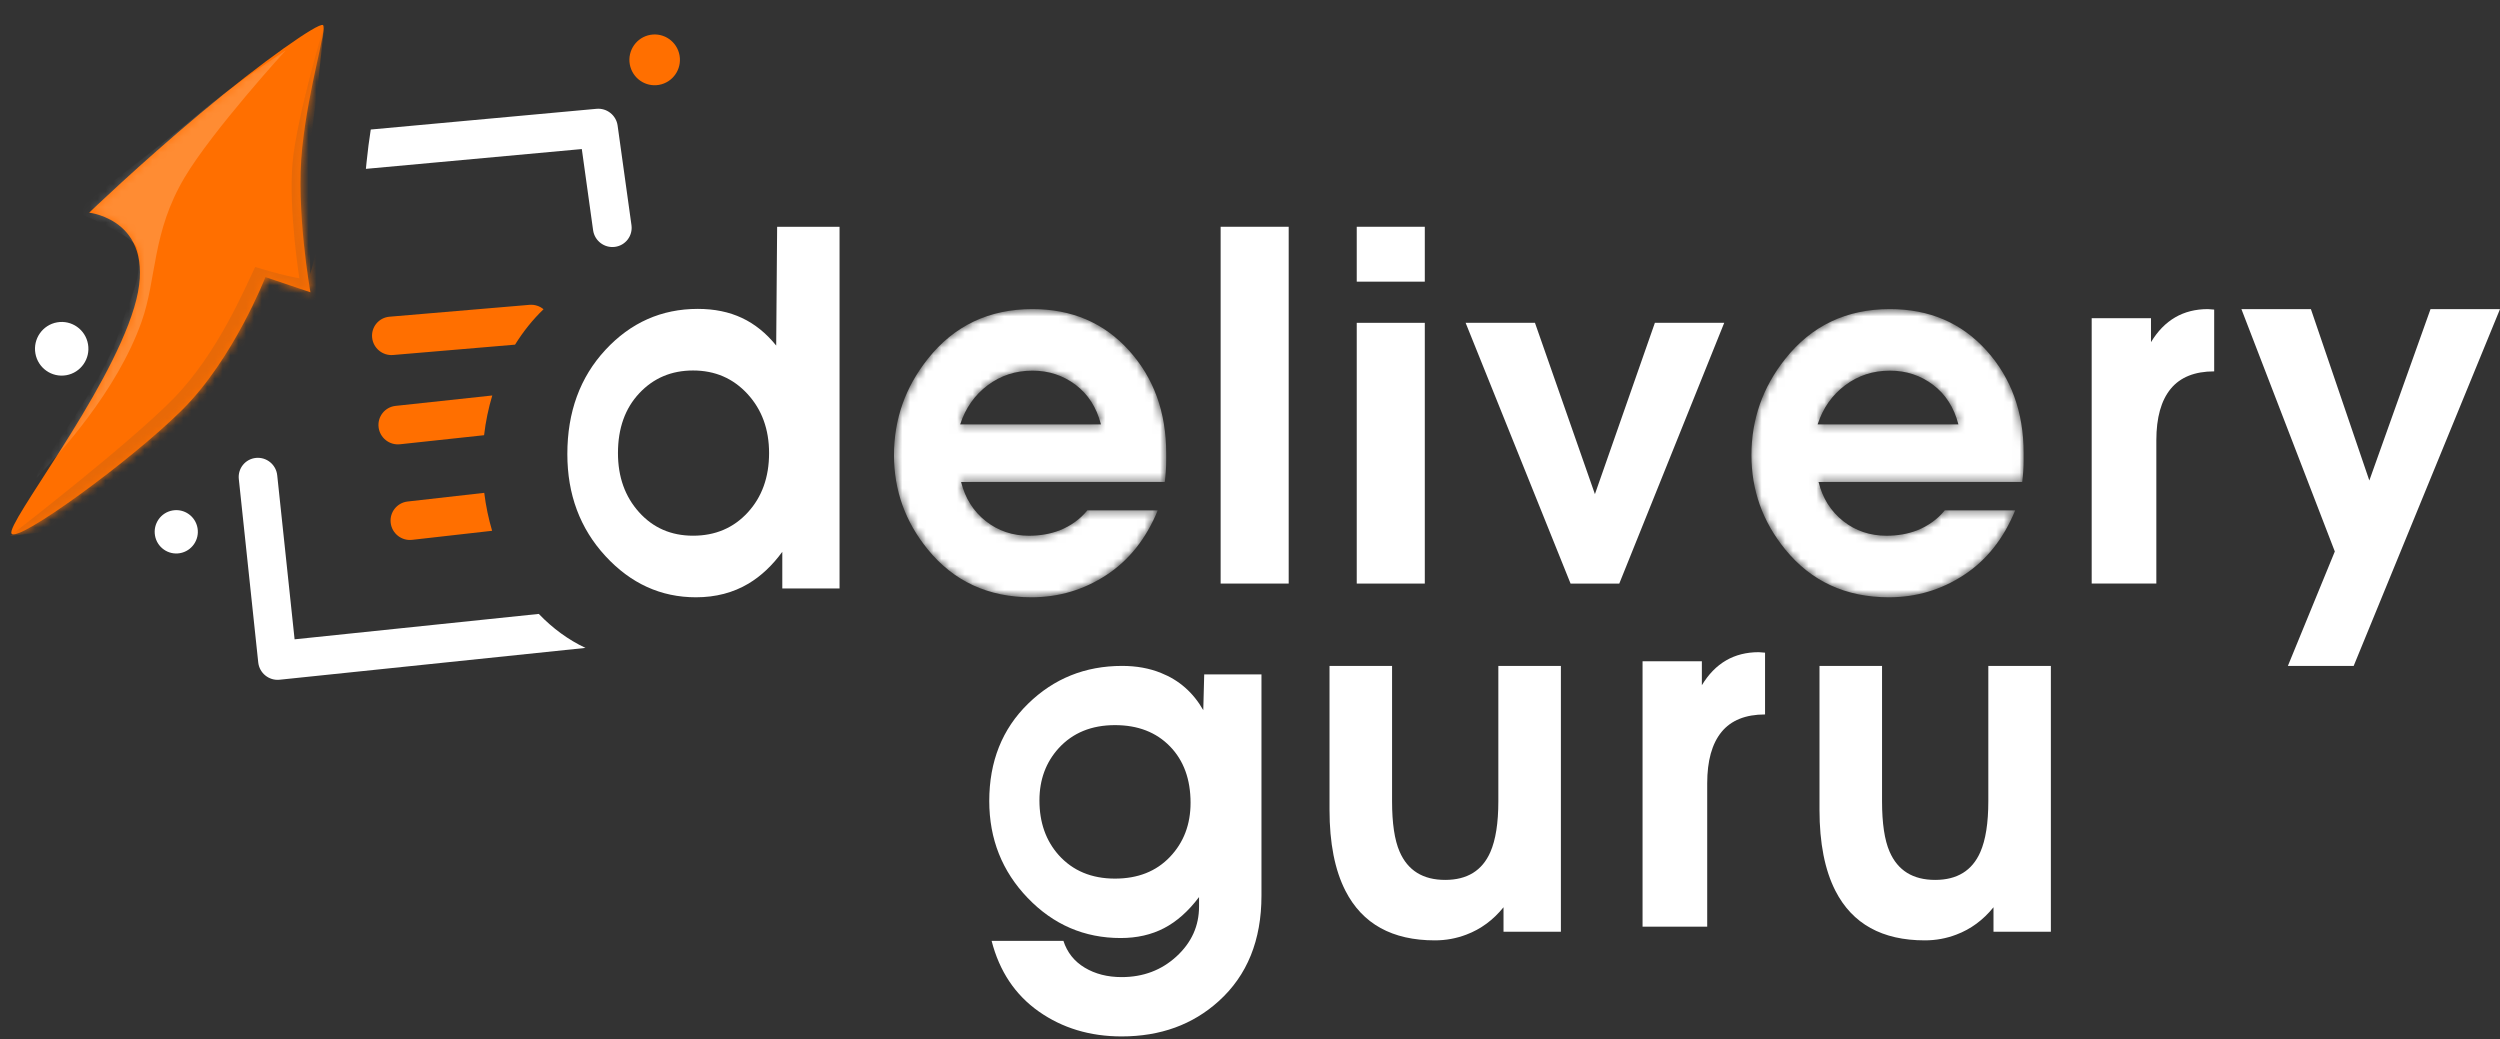 <svg width="320" height="133" viewBox="0 0 320 133" fill="none" xmlns="http://www.w3.org/2000/svg">
<rect x="0" y="0" width="320" height="133" fill="#333333" stroke="none"/>
<path d="M47.457 16.579L76.354 13.928C77.678 13.806 78.87 14.752 79.054 16.071L80.828 28.82C81.016 30.177 80.07 31.421 78.714 31.599C77.358 31.778 76.106 30.823 75.917 29.466L74.472 19.079L46.836 21.614C46.863 21.323 46.891 21.038 46.92 20.759C47.072 19.276 47.251 17.883 47.457 16.579Z" fill="white"/>
<path d="M74.942 82.932L35.788 87.005C34.425 87.147 33.198 86.151 33.054 84.787L30.567 61.312C30.423 59.953 31.407 58.745 32.764 58.612C34.122 58.48 35.339 59.473 35.483 60.831L37.708 81.833L68.964 78.581C70.728 80.419 72.745 81.9 74.942 82.932Z" fill="white"/>
<path d="M69.571 39.583C68.205 40.898 66.979 42.422 65.926 44.116L50.314 45.44C48.959 45.555 47.758 44.551 47.631 43.197C47.504 41.844 48.499 40.654 49.854 40.539L67.778 39.019C68.451 38.962 69.087 39.181 69.571 39.583ZM63.011 50.621C62.523 52.243 62.168 53.945 61.962 55.707L51.196 56.866C49.838 57.012 48.612 56.031 48.458 54.674C48.303 53.317 49.278 52.099 50.636 51.953L63.011 50.621ZM62.991 67.941C59.888 68.289 56.472 68.675 52.75 69.1C51.395 69.254 50.167 68.281 50.008 66.927C49.848 65.572 50.818 64.349 52.173 64.194C55.733 63.788 59.002 63.418 61.983 63.084C62.189 64.762 62.53 66.387 62.991 67.941Z" fill="#FF6F00"/>
<path d="M8.486 48.028C10.346 47.7 11.59 45.919 11.265 44.051C10.94 42.182 9.169 40.933 7.309 41.261C5.449 41.588 4.205 43.369 4.53 45.237C4.855 47.106 6.626 48.355 8.486 48.028Z" fill="white"/>
<path d="M84.354 10.863C86.114 10.553 87.291 8.868 86.984 7.1C86.676 5.332 85 4.15 83.24 4.46C81.481 4.77 80.304 6.455 80.611 8.223C80.919 9.991 82.595 11.173 84.354 10.863Z" fill="#FF6F00"/>
<path d="M23.037 70.805C24.54 70.54 25.546 69.101 25.283 67.592C25.021 66.083 23.589 65.074 22.086 65.339C20.583 65.603 19.578 67.042 19.84 68.551C20.103 70.061 21.534 71.069 23.037 70.805Z" fill="white"/>
<path fill-rule="evenodd" clip-rule="evenodd" d="M107.462 75.327H100.134V70.634C98.852 72.386 97.41 73.742 95.808 74.701C93.846 75.869 91.603 76.453 89.08 76.453C84.595 76.453 80.73 74.691 77.486 71.166C74.242 67.642 72.62 63.293 72.62 58.121C72.62 52.74 74.242 48.298 77.486 44.794C80.73 41.29 84.675 39.538 89.32 39.538C91.443 39.538 93.325 39.924 94.967 40.696C96.609 41.467 98.071 42.646 99.353 44.231L99.473 29.027H107.462V75.327ZM98.442 57.996C98.442 54.951 97.521 52.427 95.679 50.425C93.836 48.423 91.514 47.422 88.71 47.422C85.947 47.422 83.654 48.391 81.832 50.331C80.01 52.271 79.099 54.825 79.099 57.996C79.099 61.041 80 63.564 81.802 65.566C83.604 67.569 85.907 68.57 88.71 68.57C91.554 68.57 93.886 67.579 95.709 65.598C97.531 63.616 98.442 61.082 98.442 57.996Z" fill="white"/>
<mask id="mask0" mask-type="alpha" maskUnits="userSpaceOnUse" x="224" y="39" width="36" height="38">
<path d="M259.026 58.009V58.947C259.026 59.822 258.966 60.739 258.846 61.698H232.775C233.295 63.782 234.346 65.449 235.928 66.7C237.51 67.95 239.362 68.575 241.485 68.575C242.887 68.575 244.188 68.346 245.39 67.888C246.832 67.304 248.013 66.45 248.934 65.324H257.945C256.463 68.95 254.271 71.712 251.367 73.608C248.464 75.505 245.27 76.453 241.785 76.453C236.259 76.453 231.833 74.41 228.509 70.326C225.626 66.783 224.184 62.761 224.184 58.259C224.184 53.674 225.626 49.569 228.509 45.943C231.873 41.691 236.339 39.565 241.906 39.565C246.952 39.565 251.067 41.326 254.251 44.848C257.434 48.37 259.026 52.757 259.026 58.009ZM250.676 54.32C250.116 52.153 249.034 50.465 247.432 49.256C245.83 48.047 243.988 47.443 241.906 47.443C239.743 47.443 237.831 48.068 236.169 49.319C234.507 50.569 233.335 52.236 232.654 54.32H250.676Z" fill="white"/>
</mask>
<g mask="url(#mask0)">
<path d="M259.026 58.009V58.947C259.026 59.822 258.966 60.739 258.846 61.698H232.775C233.295 63.782 234.346 65.449 235.928 66.7C237.51 67.95 239.362 68.575 241.485 68.575C242.887 68.575 244.188 68.346 245.39 67.888C246.832 67.304 248.013 66.45 248.934 65.324H257.945C256.463 68.95 254.271 71.712 251.367 73.608C248.464 75.505 245.27 76.453 241.785 76.453C236.259 76.453 231.833 74.41 228.509 70.326C225.626 66.783 224.184 62.761 224.184 58.259C224.184 53.674 225.626 49.569 228.509 45.943C231.873 41.691 236.339 39.565 241.906 39.565C246.952 39.565 251.067 41.326 254.251 44.848C257.434 48.37 259.026 52.757 259.026 58.009ZM250.676 54.32C250.116 52.153 249.034 50.465 247.432 49.256C245.83 48.047 243.988 47.443 241.906 47.443C239.743 47.443 237.831 48.068 236.169 49.319C234.507 50.569 233.335 52.236 232.654 54.32H250.676Z" fill="white"/>
</g>
<path fill-rule="evenodd" clip-rule="evenodd" d="M220.7 41.322L207.268 74.697H201.032L187.6 41.322H196.475L204.15 63.251L211.825 41.322H220.7Z" fill="white"/>
<path fill-rule="evenodd" clip-rule="evenodd" d="M182.374 36.052H173.663V29.026H182.374V36.052Z" fill="white"/>
<path fill-rule="evenodd" clip-rule="evenodd" d="M182.374 74.697H173.663V41.322H182.374V74.697Z" fill="white"/>
<path fill-rule="evenodd" clip-rule="evenodd" d="M164.952 74.696H156.241V29.026H164.952V74.696Z" fill="white"/>
<mask id="mask1" mask-type="alpha" maskUnits="userSpaceOnUse" x="114" y="39" width="36" height="38">
<path d="M149.273 58.009V58.947C149.273 59.822 149.213 60.739 149.093 61.698H123.021C123.542 63.782 124.593 65.449 126.175 66.7C127.757 67.95 129.609 68.575 131.732 68.575C133.133 68.575 134.435 68.346 135.636 67.888C137.078 67.304 138.26 66.45 139.181 65.324H148.192C146.71 68.95 144.517 71.712 141.614 73.608C138.71 75.505 135.516 76.453 132.032 76.453C126.505 76.453 122.08 74.41 118.756 70.326C115.872 66.783 114.431 62.761 114.431 58.259C114.431 53.674 115.872 49.569 118.756 45.943C122.12 41.691 126.585 39.565 132.152 39.565C137.198 39.565 141.313 41.326 144.497 44.848C147.681 48.37 149.273 52.757 149.273 58.009ZM140.923 54.32C140.362 52.153 139.281 50.465 137.679 49.256C136.077 48.047 134.235 47.443 132.152 47.443C129.99 47.443 128.077 48.068 126.415 49.319C124.753 50.569 123.582 52.236 122.901 54.32H140.923Z" fill="white"/>
</mask>
<g mask="url(#mask1)">
<path d="M149.273 58.009V58.947C149.273 59.822 149.213 60.739 149.093 61.698H123.021C123.542 63.782 124.593 65.449 126.175 66.7C127.757 67.95 129.609 68.575 131.732 68.575C133.133 68.575 134.435 68.346 135.636 67.888C137.078 67.304 138.26 66.45 139.181 65.324H148.192C146.71 68.95 144.517 71.712 141.614 73.608C138.71 75.505 135.516 76.453 132.032 76.453C126.505 76.453 122.08 74.41 118.756 70.326C115.872 66.783 114.431 62.761 114.431 58.259C114.431 53.674 115.872 49.569 118.756 45.943C122.12 41.691 126.585 39.565 132.152 39.565C137.198 39.565 141.313 41.326 144.497 44.848C147.681 48.37 149.273 52.757 149.273 58.009ZM140.923 54.32C140.362 52.153 139.281 50.465 137.679 49.256C136.077 48.047 134.235 47.443 132.152 47.443C129.99 47.443 128.077 48.068 126.415 49.319C124.753 50.569 123.582 52.236 122.901 54.32H140.923Z" fill="white"/>
</g>
<path fill-rule="evenodd" clip-rule="evenodd" d="M320 39.565L301.271 85.236H292.849L298.856 70.589L286.9 39.565H295.794L303.274 61.504L311.107 39.565H320Z" fill="white"/>
<path fill-rule="evenodd" clip-rule="evenodd" d="M283.415 47.536C280.927 47.536 279.07 48.282 277.847 49.774C276.623 51.266 276.011 53.462 276.011 56.364V74.696H267.736V40.73H275.327V43.796C277.028 40.975 279.454 39.565 282.607 39.565C282.98 39.606 283.249 39.627 283.415 39.627V47.536Z" fill="white"/>
<path fill-rule="evenodd" clip-rule="evenodd" d="M161.468 114.644C161.468 120.349 159.646 124.848 156.001 128.143C152.677 131.156 148.532 132.662 143.566 132.662C139.521 132.662 135.987 131.598 132.963 129.469C129.939 127.339 127.927 124.326 126.926 120.429H136.117C136.598 121.916 137.509 123.061 138.85 123.864C140.192 124.668 141.764 125.069 143.566 125.069C146.329 125.069 148.672 124.186 150.595 122.418C152.517 120.65 153.478 118.521 153.478 116.03V114.825C152.116 116.633 150.625 117.958 149.003 118.802C147.381 119.646 145.528 120.068 143.446 120.068C138.8 120.068 134.835 118.36 131.551 114.945C128.267 111.53 126.625 107.392 126.625 102.531C126.625 97.469 128.277 93.321 131.582 90.087C134.886 86.853 138.9 85.236 143.626 85.236C145.468 85.236 147.13 85.537 148.612 86.14C150.935 87.064 152.737 88.651 154.019 90.9L154.139 86.32H161.468V114.644ZM152.392 102.759C152.392 99.746 151.511 97.336 149.749 95.528C147.986 93.72 145.644 92.816 142.72 92.816C139.716 92.816 137.314 93.8 135.511 95.769C133.869 97.577 133.048 99.806 133.048 102.458C133.048 105.27 133.869 107.6 135.511 109.448C137.314 111.457 139.716 112.462 142.72 112.462C145.644 112.462 147.986 111.538 149.749 109.689C151.511 107.841 152.392 105.531 152.392 102.759Z" fill="white"/>
<path fill-rule="evenodd" clip-rule="evenodd" d="M199.794 119.261H192.45V116.129C191.126 117.767 189.541 118.934 187.695 119.63C186.411 120.121 185.066 120.367 183.662 120.367C178.204 120.367 174.392 118.258 172.225 114.041C170.86 111.379 170.178 107.919 170.178 103.661V85.236H178.184V102.556C178.184 105.381 178.505 107.53 179.147 109.004C180.191 111.42 182.137 112.628 184.986 112.628C187.795 112.628 189.722 111.441 190.765 109.066C191.447 107.51 191.788 105.34 191.788 102.556V85.236H199.794V119.261Z" fill="white"/>
<path fill-rule="evenodd" clip-rule="evenodd" d="M262.511 119.261H255.167V116.129C253.843 117.767 252.258 118.934 250.412 119.63C249.127 120.121 247.783 120.367 246.378 120.367C240.921 120.367 237.108 118.258 234.941 114.041C233.577 111.379 232.895 107.919 232.895 103.661V85.236H240.901V102.556C240.901 105.381 241.222 107.53 241.864 109.004C242.907 111.42 244.853 112.628 247.703 112.628C250.512 112.628 252.438 111.441 253.481 109.066C254.164 107.51 254.505 105.34 254.505 102.556V85.236H262.511V119.261Z" fill="white"/>
<path fill-rule="evenodd" clip-rule="evenodd" d="M225.926 91.45C223.437 91.45 221.581 92.196 220.358 93.688C219.134 95.18 218.522 97.376 218.522 100.279V118.61H210.247V84.644H217.838V87.71C219.538 84.89 221.965 83.479 225.117 83.479C225.491 83.52 225.76 83.541 225.926 83.541V91.45Z" fill="white"/>
<path fill-rule="evenodd" clip-rule="evenodd" d="M11.412 27.222C11.412 27.222 17.715 21.148 25.667 14.493C33.62 7.839 40.776 2.848 41.339 3.209C41.903 3.57 39.529 10.895 38.683 18.917C37.837 26.939 39.737 37.413 39.737 37.413L33.974 35.464C33.974 35.464 29.916 45.892 23.353 52.432C16.789 58.971 2.204 69.566 1.476 68.3C0.749 67.034 13.802 50.541 17.17 39.373C20.539 28.205 11.412 27.222 11.412 27.222Z" fill="#FF6F00"/>
<mask id="mask2" mask-type="alpha" maskUnits="userSpaceOnUse" x="1" y="3" width="41" height="66">
<path fill-rule="evenodd" clip-rule="evenodd" d="M11.412 27.222C11.412 27.222 17.715 21.148 25.667 14.493C33.62 7.839 40.776 2.848 41.339 3.209C41.903 3.57 39.529 10.895 38.683 18.917C37.837 26.939 39.737 37.413 39.737 37.413L33.974 35.464C33.974 35.464 29.916 45.892 23.353 52.432C16.789 58.971 2.204 69.566 1.476 68.3C0.749 67.034 13.802 50.541 17.17 39.373C20.539 28.205 11.412 27.222 11.412 27.222Z" fill="white"/>
</mask>
<g mask="url(#mask2)">
<path fill-rule="evenodd" clip-rule="evenodd" d="M32.662 34.173C31.423 36.692 27.958 45.132 22.214 51.009C16.47 56.887 1.268 68.615 1.268 68.615L7.693 67.845L22.214 57.193L32.662 43.362L41.162 38.596V28.666C41.162 28.666 39.912 35.42 39.391 35.632C38.506 35.993 32.662 34.173 32.662 34.173Z" fill="#E86907"/>
<path fill-rule="evenodd" clip-rule="evenodd" d="M40.617 11.515L39.41 20.904L39.746 36.07L38.329 35.7C38.329 35.7 36.925 26.85 37.444 20.904C37.962 14.957 41.517 3.21 41.517 3.21L40.617 11.515Z" fill="#E86907"/>
<path opacity="0.2" fill-rule="evenodd" clip-rule="evenodd" d="M36.559 6.458C36.559 6.458 27.173 16.75 23.632 22.708C19.422 29.79 20.09 35.633 18.127 41.167C14.923 50.203 7.488 58.176 4.684 61.165C4.303 60.117 13.305 49.476 15.486 41.782C16.323 38.828 18.473 35.434 17.544 31.799C17.079 29.981 9.429 27.041 9.429 27.041C9.429 27.041 21.081 18.261 25.402 14.583C29.724 10.905 36.559 6.458 36.559 6.458Z" fill="white"/>
</g>
</svg>
